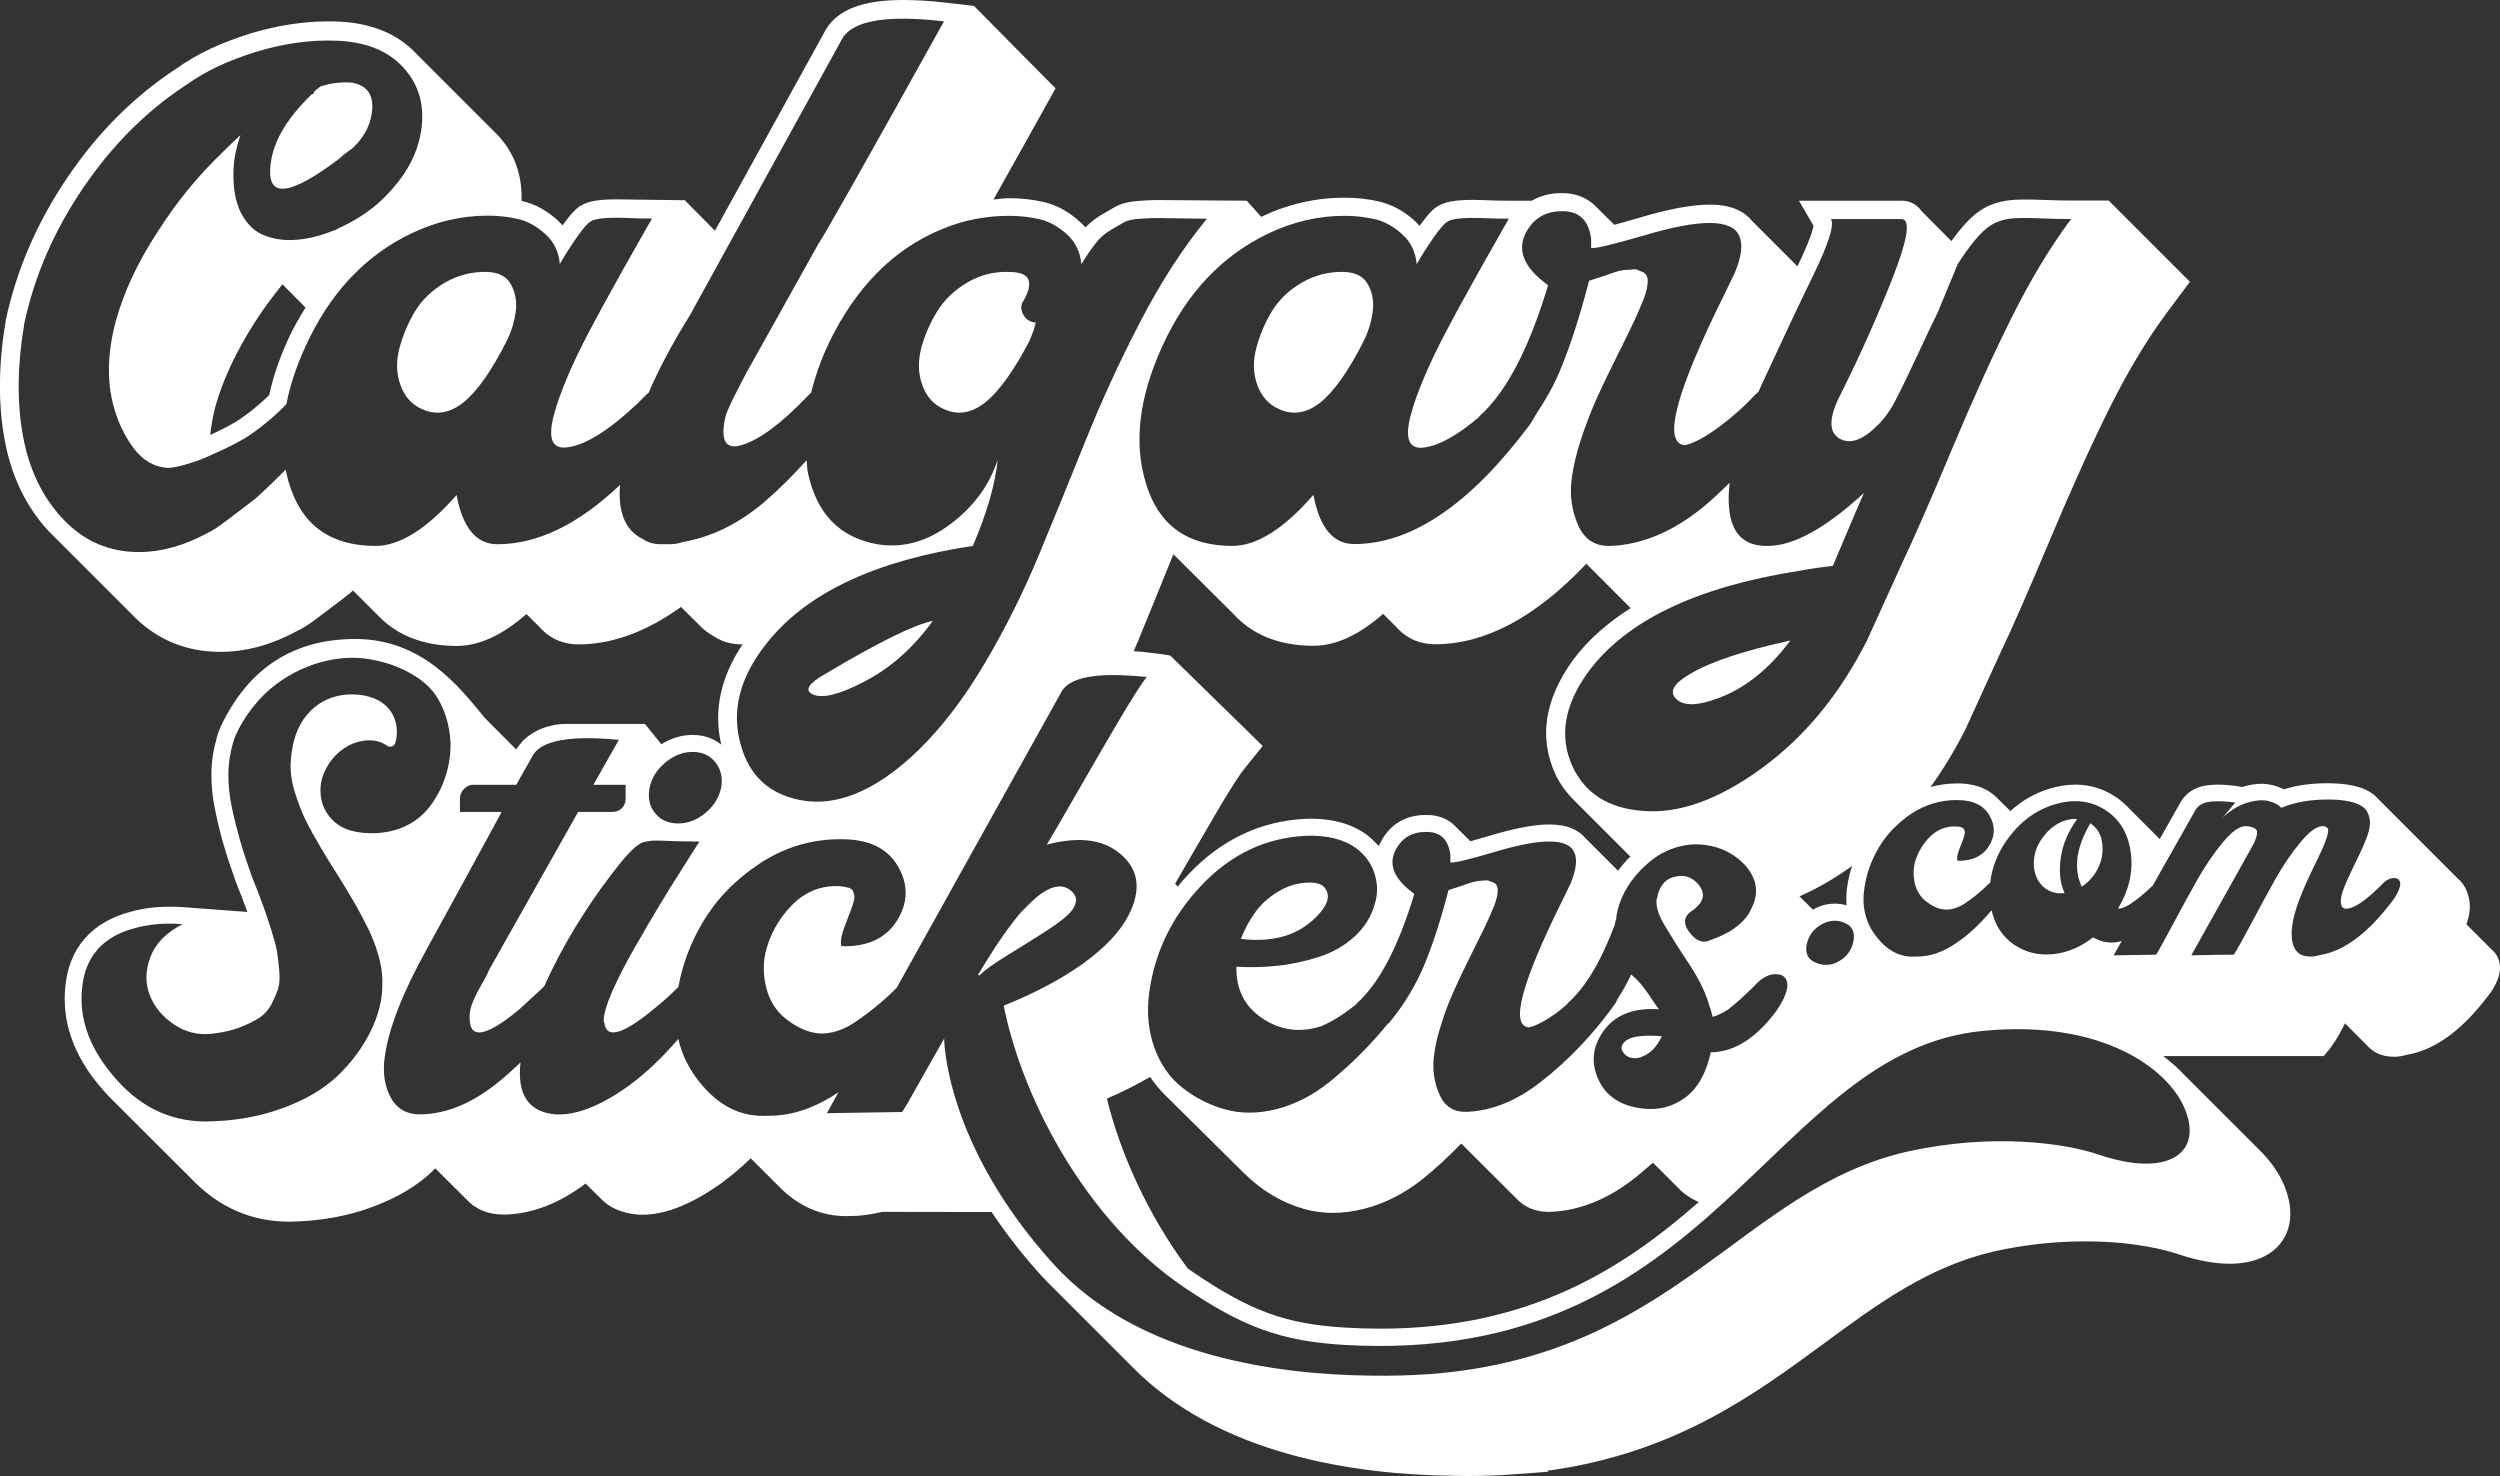 <svg enable-background="new 0 0 1474.6 870.6" viewBox="0 0 1474.6 870.6" xmlns="http://www.w3.org/2000/svg"><rect x="0" y="0" width="1474.6" height="870.6" fill="#333333" stroke="none"/><g fill="#fff"><path d="m988.6 412.2c4.5 4.5 13.2 4.2 26.3-.9 15.2-6 28.9-17.1 41.1-33.5-27.4 6-47 12.5-58.9 19.6-9.9 5.7-12.7 10.6-8.5 14.8z"/><path d="m479.2 409.5c5.7 2.7 15.6.3 29.9-7.1 15.8-8 29.5-20.1 41.1-36.2-11.3 2.4-32.4 12.8-63.4 31.3-9.9 5.6-12.4 9.6-7.6 12z"/><path d="m610.9 190.3c-3-.3-5.3-1.6-6.9-4s-2-4.9-1.1-7.6c3.6-5.7 4.8-10.1 3.8-13.4s-5-4.9-11.8-4.9c-8.6-.3-16.7 1.8-24.3 6.2-7.6 4.5-13.6 10.2-17.9 17.2s-7.4 14.3-9.4 21.9c-1.9 7.6-1.7 14.7.7 21.4s6.5 11.4 12.5 14.1c8.3 3.9 16.5 2.6 24.6-3.8 8-6.4 16.7-18.4 25.9-35.9 1.6-3.6 3-7.3 3.9-11.2z"/><path d="m199.7 93.9c.9-.9 2.1-1.9 3.6-3.1 2.4-1.8 4-3 4.9-3.6 7.1-6.8 10.9-14.6 11.4-23.2.4-8.6-3.5-13.7-11.8-15.2-6-.6-12.2.1-18.8 2.2-2.4 1.8-3.7 3-4 3.6v.9h-1c-15.8 15.2-24 29.9-24.6 44.2-1.1 17.2 12.3 15.3 40.3-5.8z"/><path d="m754.2 241.2c8.3 3.9 16.5 2.6 24.6-3.8 8-6.4 16.5-18.4 25.4-35.9 2.7-5.4 4.5-11 5.4-17s.1-11.4-2.5-16.3c-2.5-4.9-7.2-7.5-14.1-7.8-8.9-.3-17.3 1.8-25 6.2-7.7 4.5-13.7 10.2-17.9 17.2s-7.2 14.3-9.2 21.9c-1.9 7.6-1.7 14.7.7 21.4 2.5 6.7 6.6 11.4 12.6 14.1z"/><path d="m287.6 160.4c-8.9-.3-17.3 1.8-25 6.2-7.7 4.5-13.7 10.2-17.9 17.2s-7.2 14.3-9.2 21.9c-1.9 7.6-1.7 14.7.7 21.4s6.5 11.4 12.5 14.1c8.3 3.9 16.5 2.6 24.6-3.8 8-6.4 16.5-18.4 25.4-35.9 2.7-5.4 4.5-11 5.4-17s.1-11.4-2.5-16.3c-2.4-4.9-7.1-7.5-14-7.8z"/><path d="m618.2 548.4c7.3-4.7 12.1-8.7 14.4-11.9 3.2-4.7 2.7-8.6-1.5-11.6-5.7-4.2-13.3-1.9-22.8 7.1l-6 6c-7.5 8.7-15.9 21-25.4 37l.7.4c3.2-3.2 9-7.3 17.2-12.3 8.3-5.1 16.1-10 23.4-14.7z"/><path d="m956.7 616.9c-.5 1.2-.3 2.5.7 3.7 1.2 2 3.2 3.2 5.8 3.5 2.6.4 5.5-.5 8.8-2.6 3.2-2.1 6-5.5 8.2-10.3-13.9-1.1-21.8.7-23.5 5.7z"/><path d="m1233.2 485.8-.2-.2c-8.4 14.2-10.1 26.7-5.1 37.4 2.8-1.8 5.4-4.3 7.6-7.4 3.5-5.3 5.1-10.9 4.6-16.7-.3-5.8-2.6-10.1-6.9-13.1z"/><path d="m776.4 540.8c6.7-6.7 8.5-12.3 5.2-16.8-1.2-2-3.7-3.1-7.5-3.4-6.7-.2-13 1.2-18.8 4.5-5.8 3.2-10.6 7.3-14.4 12.3-3.7 5-6.7 10.5-9 16.4 19 2.3 33.8-2.1 44.5-13z"/><path d="m1215.5 506.1c1.1-8 4.4-15.7 9.7-23-3.7-.3-7.4.6-11.1 2.6s-6.9 5-9.6 8.8c-3.7 5.2-5.2 10.7-4.8 16.6.5 5.8 2.9 10.2 7.1 13.2 3.1 2.1 6.8 3 11 2.5-2.7-5.8-3.4-12.7-2.3-20.7z"/><path d="m1474.5 568.9c-.5-3.6-2.2-6.6-4.7-8.7l-15-15c1.2-3.6 1.9-6.9 2-9.8.1-4.3-.9-8.3-2.9-12.1-1-1.8-2.3-3.5-4-4.9l-47.1-47.1c-2.5-3-6.1-5.2-10.7-6.8-4.6-1.5-10.1-2.3-17-2.5-.9 0-1.8 0-2.7 0-9.3 0-17.8 1.2-25.3 3.6-2.1-1.1-4.5-2-7.1-2.6-1.9-.4-3.9-.7-6-.7-3.5 0-7.4.6-11.4 1.9l-2.5-.4c-4.1-.6-8-1-11.6-1-1.9 0-3.7.1-5.5.3-9.5.9-14.3 5.8-16.7 9.9l-12.4 21.9-18.2-18.2c-2.2-2.4-4.6-4.5-7.4-6.4-7.3-5-15.5-7.5-24.2-7.5-4.8 0-9.8.8-14.9 2.3-8.7 2.6-16.6 7.1-23.4 13.3l-7-6.9c-4.5-5-11.9-9.4-24.1-9.4h-.6c-5.3 0-10.5.8-15.4 2.1 7.5-10.4 14.3-21.6 20.5-33.8l20.5-44.9c6.7-13.9 16.6-36.5 29.5-67.2 12.8-30.5 24.8-57 35.6-78.6 10.7-21.3 22-40.2 33.8-55.9l13.1-17.6-47.9-47.9h-22c-4.1 0-9.9-.1-17.4-.4-4-.2-7.5-.2-10.4-.2-3.2 0-5.7.1-7.6.3-4.3.4-8.5 1.4-11.9 2.8-1.9.6-3.9 1.7-6.6 3.5-5.2 3.4-10.7 9.4-16.9 17.9l-17.7-17.8c-2.6-3.8-6.8-6-11.5-6h-60.7l8.6 14.8c-.4 2.2-2.1 8.7-9.5 23.9l-26.7-26.7c-4-5.1-11.4-9.7-25-9.7-10.6 0-24.4 2.6-42.1 7.9-6.1 1.8-10.5 3-14.2 4l-10.8-10.7c-4.9-5-11.5-8-20.1-8-6.7 0-12.7 1.5-17.8 4.5h-13.5c-4.3 0-9.7-.1-16.2-.4l-4.9-.1c-10.4 0-16.6 1.1-20.8 3.7-2.4 1.4-5.3 4-10.8 11.6-.9-1-1.8-1.9-2.7-2.8-6.4-5.9-13.5-9.7-21-11.5-6.4-1.5-13.3-2.3-20.4-2.3-17.1 0-33.7 3.8-49.3 11.3l-8.5-9.5-52.4-.4c-2.9 0-6.6.1-11.3.5-6 .4-10.7 1.6-14.3 3.7l-8.2 4.8c-3.2 1.9-6.2 4.3-8.9 7.1-.2-.2-.3-.4-.5-.5-.1-.1-.2-.1-.3-.2-.8-.9-1.7-1.9-2.7-2.7-6.4-5.9-13.5-9.7-21-11.5-6.4-1.5-13.3-2.3-20.4-2.3-3.2 0-6.3.5-9.4.8 8.1-14.4 17.4-31.1 28.6-51.2l8-14.4-48.1-48.6-16.4-1.9c-9.4-1.1-17.9-1.6-25.4-1.6-23.3 0-38.1 5.4-45.4 17.1l-65.6 119-17.8-18-40.5-.5c-10.4 0-16.6 1.1-20.8 3.7-2.4 1.4-5.3 4-10.8 11.6-.9-1-1.8-1.9-2.7-2.8-6.4-5.9-13.5-9.7-21-11.5-.2 0-.3 0-.5-.1.5-15-4-28.2-14.2-39l-47.9-47.9c-11.1-11.8-26.8-18.2-46.7-18.9-1.7-.1-3.5-.1-5.2-.1-14.7 0-30.3 2.4-46.4 7.3-16.3 5.3-29.3 10.7-43.7 20.9-24.6 16.2-46.1 37.7-63.8 64-17.8 26.3-29.9 54.2-36.2 83.6-4.4 25.6-4.7 49.2-.9 70.3 3.9 22 12.8 40.5 26.5 55l47.9 47.9c14.3 15.2 32 22.9 53.1 22.9 14.9 0 30.2-4.2 44.7-12.1 3.6-1.6 8-4.4 13.8-8.9l11.1-8.4c2.5-1.9 4.5-3.4 6.6-5.1.6-.6 1.2-1.1 1.9-1.7l15.7 15.7c11.1 11.1 26.4 17 45.5 17 13.2 0 26.8-6.3 41.1-18.8.5.5 6.5 6.5 7.5 7.4 7.1 8.2 15.8 10.5 23.2 10.5 20 0 40.3-7.6 60.5-22.1.2.2 8.6 8.7 9.7 9.6 3.2 3.6 6.7 6.2 10 7.9 4.7 3.1 10.2 4.6 16.3 4.6h.3c-13 19.3-17.2 39.2-12.6 59.1-4.6-3.7-10.3-5.7-16.9-5.7-6.5 0-12.7 1.9-18.4 5.5l-9.7-12s-25 0-46.6 0c-4.6 0-8.5.8-11.9 1.9-1.9.6-3.6 1.3-5.2 2.1-1.9 1-3.7 2.1-5.1 3.2-1.6 1.2-3 2.5-4.2 4-1.9 2.2-2.9 3.9-2.9 3.9l-18.5-18.6c-15.3-18.6-36.9-46.6-76.5-46.6-46.1 0-67.3 27.8-77.9 48.7-1.6 3.2-2.9 6.3-3.7 9.3-2 7-3.1 13.9-3.2 20.8-.1 7.2.6 14.8 2.3 22.6 1.5 7.3 3.2 14.2 5 20.3 1.8 6.2 4.1 13.2 7 21.3.8 2 1.9 5 3.4 8.6 1.4 3.8 2.6 6.9 3.5 9.4l-37.4-2.8c-2.8-.2-5.6-.3-8.3-.3-8.2 0-15.9 1-22.5 2.8-23.5 6-37.1 21.5-39.2 44.6-2 20.1 4.7 39.6 19.7 57.7 2.7 3.3 5.5 6.4 8.4 9.2l46 45.9c16.1 17 35.6 25.6 58 25.6h.1.1c17.5-.3 33.7-3.1 48.3-8.5 14.8-5.4 27-12.6 36.1-21.4.5-.5 1-1 1.5-1.6l18.2 18.1c5.4 6 12.9 9.2 22.1 9.2h1.2c16-.5 31.8-6.7 47.2-18.3l8.5 8.4c5.2 5.7 12.6 9 22.1 9.9.9.1 1.8.1 2.8.1 14 0 29.5-6.3 47.5-19.2 5.5-4.1 11-8.8 16.5-14.1l16.3 16.3c11.5 11.8 24.9 17.8 40 17.8 1.1 0 2.2 0 3.3-.1h.7c5.2 0 11.8-1.1 17.3-2.4l64.5.1c8 12 17.6 24.6 29.3 37.5 2 2.2 4 4.3 6.1 6.3l47.1 47.1c51.1 52.3 131.5 64.1 190.6 64.7 2.5 0 4.9.1 7.3.1 9.3 0 18.6-.3 27.6-1l20.3-1.5-.5-.6c75.1-10.3 121.7-44.6 163.3-75.2 31.5-23.2 61.3-45.1 99.9-54.1l1.3-.3c17.4-3.8 35.1-5.7 52.7-5.7 30 0 49 5.6 54.1 7.3 11.5 3.9 22 5.9 31.2 5.9 14.2 0 25.3-4.9 31.2-13.8 5.8-8.7 6-20.4.7-32.9-3-7-7.9-14-14.5-20.5l-47.1-47.1c-2.2-2.3-6.3-5.7-9.5-8.2h94.6c3.5-3.9 6.6-8.2 9.1-12.8 1-1.7 2.1-3.9 3.5-6.5l13.9 14c2.6 2.6 7.2 5.7 14.7 5.7h.3c2.5 0 4.9-.4 7.3-1.1 17.1-2.8 33.4-14.8 49.7-36.8l.3-.4c4-6.2 5.7-11.3 5.1-16.1zm-477.9-30.7c1.9-1.2 3.4-2.4 4.6-3.6 4.1-4.1 4.3-8.4.7-12.8-4-4.7-8.8-6.2-14.6-4.5-3.4.8-5.9 2.9-7.6 5.9-.9 1.6-1.7 3.4-2.1 5.7v.7l-.4.4c-.7 4.2.9 9.6 4.9 16.2s8.8 14.3 14.6 23c5.7 8.7 9.6 16.8 11.6 24.3.5 1 1.1 3.1 1.9 6.3 3.2-1 6.3-2.5 9.3-4.5 4.7-3.7 9.8-8.3 15.3-13.8 4-4.5 8.1-6.8 12.3-6.9s6.6 1.7 7.1 5.4-1.6 9.1-6.3 16.1c-11.9 16.2-24.9 24.4-38.8 24.6-2.7 12.4-7.8 21.3-15.1 26.7s-15.6 7.5-24.8 6.5c-13.2-1.5-22-7.3-26.5-17.4s-3.3-19.7 3.5-28.9c6.9-9.2 17.6-13.3 32.3-12.3-.5-.5-1.8-2.4-3.9-5.6s-4.2-6.1-6.2-8.6-4.1-4.6-6.3-6.3c-2.2 4.8-4.8 9.5-7.9 14.2-.5 1-.8 1.9-1.5 3l-3 4.1c-11.7 15.7-24.9 29.4-39.8 41.2-14.8 11.8-29.8 18-45 18.5-7.5.2-12.8-3.2-15.9-10.3s-4.2-14.6-3.2-22.6c.7-6 2.2-12.4 4.5-19.4 2.2-7 4.7-13.5 7.5-19.6 2.7-6.1 5.7-12.3 8.8-18.5s5.9-11.9 8.4-17 4.5-9.7 6.2-13.8c1.6-4.1 2.4-7.4 2.2-9.9-.1-2.5-1.3-4-3.5-4.5-.5-.2-1.1-.5-1.7-.7s-1.4-.3-2.2-.2c-.9.1-1.7.2-2.4.2s-1.7.1-3 .4c-1.2.3-2.2.5-3 .7-.7.3-1.8.6-3.2 1.1s-2.4.9-3.2 1.1c-.7.3-1.9.6-3.4 1.1s-2.6.9-3.4 1.1c-4.5 17.4-9.3 32.2-14.4 44.4s-12 23.5-20.7 34c-.2.2-.4.2-.7.4-10.4 12.8-22 24.4-34.8 34.7-9.7 7.7-20 12.9-30.8 15.7-10.8 2.7-20.9 2.8-30.2.2s-17.7-6.8-25.2-12.7c-7.5-5.8-13-13.7-16.6-23.5s-4.7-20.6-3.2-32.3c3.2-24.1 13.5-45.4 30.8-63.6 17.3-18.3 37.8-28.1 61.4-29.3 12.7-.5 22.8 2 30.2 7.5 5.2 4 8.8 9 10.6 14.9 1.9 6 1.9 11.8.2 17.5-2 7.5-6 13.9-11.9 19.4-6 5.5-13 9.5-21.1 12.1s-16.2 4.4-24.3 5.2c-8.1.9-16.2 1.1-24.4.6-.3 13.4 4.9 23.6 15.5 30.6s22.1 8.5 34.5 4.5c6.9-2.9 13.8-7.4 20.8-13.1.1-.1.1-.2.1-.3 13.2-11.7 24.5-33.2 34-64.6-.3 0-.4-.1-.4-.4-11.9-8.7-15.3-17.5-10.1-26.5 3.7-6.5 9.5-9.7 17.2-9.7 8.5-.2 13.3 4.2 14.6 13.4v4.5c1 .7 9.6-1.2 25.8-6 28.1-8.5 43.9-8.3 47.4.4 1.7 4 1 10-2.2 17.9-.5 1-2 4.1-4.5 9.3-24.6 49.5-31.4 74.8-20.2 75.8 4.5-1 10.1-4 17-9.1 2-1.5 3.8-3 5.6-4.6.1-.2.1-.3.2-.5 10.5-9.2 19.8-24.8 28-46.7 0-.7.1-1.4.4-2.1.3-.6.4-1.1.4-1.5s0-.7 0-.9c1.5-9.7 6.2-18.8 14.2-27.3.4-.4.8-.7 1.2-1.1 8.7-8.9 19-13.7 30.9-14.2 8.7 0 16.3 2.2 22.8 6.5 6.5 4.4 10.6 9.5 12.5 15.5 1.6 5.3.8 10.8-2.3 16.6-.4.8-.7 1.5-1.2 2.3-4.2 6.6-11.7 11.8-22.4 15.5-4.2 2.2-8.3.9-12.1-3.9-4-4.7-4.1-8.9-.4-12.3zm5.4 170.8c-44.8 39.4-99.9 74.7-187.8 74.7-6.6 0-13.4-.2-20.2-.6-35-2-56-9.5-89.5-32.2-1.4-.9-2.7-1.9-4-2.8-23.7-31.9-39.9-68.5-47.6-100.1 9.3-4 17.8-8.3 25.5-12.8 2.5 3.8 5.3 7.2 8.4 10.3l47.1 46.6c9.8 9.7 21.7 17.1 35 20.9.1 0 .2.1.3.1 5.4 1.5 11.1 2.3 16.9 2.3 6 0 12.2-.8 18.5-2.4 12.2-3.1 23.8-9 34.6-17.6 7.9-6.4 15.4-13.4 22.7-20.9l32.4 32.3c4.8 5.2 11.3 8 18.9 8h1.1c17.3-.6 34.5-7.5 50.9-20.7 3.3-2.7 6.6-5.5 9.8-8.3l14.5 14.5c3 3.3 7.2 6.4 12.5 8.7zm-84.6-252.4c2.8 5.9 6.5 10.9 10.8 15.2l33.5 33.5c-.5.5-1 .8-1.5 1.3-2.1 2.3-4.1 4.6-5.8 7l-19.5-19.5c-3.6-4.2-9.9-7.8-21-7.8-8.9 0-20.5 2.2-35.4 6.7-4.6 1.3-8.2 2.4-11.2 3.2l-8.1-8c-4.2-4.8-10.2-7.5-17.6-7.5h-.7c-11.4 0-20.3 5.1-25.8 14.7-.6 1-1.2 2.2-1.8 3.6-.1-.1-1.5-1.5-2.1-2.1-1.5-1.6-3.2-3.1-5-4.5-8.6-6.3-19.7-9.5-33.1-9.5-1.1 0-2.3 0-3.6.1-26.2 1.4-49.1 12.3-68.2 32.4-2.3 2.4-4.5 4.9-6.6 7.5-.3-.3-.6-.6-.9-.9 0 0-.1 0-.1-.1-.2-.2-.4-.4-.6-.6.3-.5 18.9-32.8 25.9-44.6 8.5-14.3 12.5-20.1 14.3-22.4l11.5-14.3-54.5-53.3s-9.5-1.8-21.6-2.6c.8-1.9 1.6-3.7 2.4-5.6 7.1-17.1 14-34.4 21-51.6l35.1 34.9c11.2 12.5 27.2 19.1 47.5 19.1 13.2 0 26.8-6.3 41.1-18.8.5.5 1 1 1.5 1.4 1 1.1 2 2.1 3 3 1 1.1 2 2.1 3 3 7.1 8.2 15.8 10.5 23.2 10.5 29.6 0 59.4-16 89.2-47.5l26.1 26.2c-14 8.9-25.5 19.1-34.2 30.9-16.5 23-20 45.5-10.2 67zm171.8 77.4c-2.3-.7-4.7-1-7.1-1-3.9 0-7.7.9-11.6 2.9-.4.2-.8.5-1.1.7l-8-7.9c10.1-4.4 20.4-10.3 31-17.9-1.3 4.1-2.3 8.3-2.9 12.6-.5 3.5-.6 7.1-.3 10.6zm-23.5 22.8c1.3-5.4 4.4-9.4 9.5-12 3.7-1.8 7.4-2.2 11.2-1.1 5.8 1.8 8 5.7 6.8 11.6-1.1 5.4-4.2 9.4-9.1 12-3.8 2-7.7 2.3-11.6 1.1-5.8-1.8-8-5.7-6.8-11.6zm-317.3-419.2c14.3-6.8 29.2-10.3 44.7-10.3 6.3 0 12.2.7 17.9 2s11 4.3 16.1 8.9 7.9 10.5 8.5 17.6c.9-1.5 2.2-3.7 4-6.7 6.8-10.7 11.6-16.9 14.3-18.5s9.2-2.3 19.6-2c6.5.3 12.1.4 16.5.4-.9 1.5-3.9 6.7-8.9 15.6-5.1 8.9-9.7 17.1-13.8 24.6-4.2 7.4-8.9 16.1-14.1 25.9s-9.6 19-13.2 27.5-6.1 15.6-7.6 21.2c-4.2 14.9-1.5 21.6 8 20.1 8.7-1.2 19.4-7.3 32-17.9.1-.1.1-.2.1-.4 15.8-14 29.3-39.7 40.6-77.3-.3 0-.4-.1-.4-.4-14.3-10.4-18.3-21-12.1-31.7 4.5-7.7 11.3-11.6 20.5-11.6 10.1-.3 15.9 5.1 17.4 16.1v5.4c1.2.9 11.5-1.5 30.8-7.1 33.6-10.1 52.5-10 56.7.4 2.1 4.8 1.2 11.9-2.7 21.4-.6 1.2-2.4 4.9-5.4 11.2-29.5 59.2-37.5 89.4-24.1 90.6 5.4-1.2 12.1-4.8 20.3-10.9s15.1-12.3 20.8-18.5c.8-.9 1.6-1.4 2.4-2.2.8-1.8 1.4-3.4 2.3-5.2 11.2-24.3 21.2-45.5 30.1-63.8s12.3-29.2 10.3-32.8h41.5c5.6 0 3.9 11.5-5.1 34.6-9.1 23.1-19.3 45.9-30.6 68.5-7.4 14.3-7.4 23.2 0 26.8 6.2 3 13.7 0 22.3-8.9 4.2-4.2 7.7-9.4 10.7-15.6 2.7-5.1 6.7-13.4 12.1-25s9.4-20.1 12.1-25.4c1.2-3 3.1-7.7 5.8-14.1s4.6-11.1 5.8-14.1c7.4-11.6 13.8-19.2 19.2-22.8 1.8-1.2 3.1-1.9 4-2.2 3-1.2 6.1-1.9 9.4-2.2s8.8-.3 16.5 0 13.7.4 17.9.4c-12.2 16.4-23.8 35.6-34.8 57.6s-23 48.4-35.9 79.2-22.7 53-29.2 66.7l-20.5 45.1c-16.1 31.8-36.8 57-62.3 75.5-25.4 18.5-48.7 26.8-69.9 25-20.2-1.5-34.1-10.3-41.5-26.3-8-17.6-4.9-36.2 9.4-55.8 22.3-30.1 63.6-49.9 123.7-59.4 6.5-1.2 13.4-2.2 20.5-3.1 10.7-25.3 16.8-39.6 18.3-42.9-22.3 20.5-41.1 31-56.2 31.2-18.2.6-25.8-11.9-23-37.2-5.4 5.2-10.7 10.4-16.6 15.1-17.7 14.1-35.7 21.5-53.8 22.1-8.9.3-15.3-3.8-19-12.3s-5-17.5-3.8-27c.9-7.1 2.7-14.9 5.4-23.2s5.7-16.1 8.9-23.4c3.3-7.3 6.8-14.7 10.5-22.1s7.1-14.2 10-20.3c3-6.1 5.4-11.6 7.4-16.5 1.9-4.9 2.8-8.9 2.7-11.8-.2-3-1.6-4.8-4.2-5.4-.6-.3-1.3-.6-2-.9s-1.6-.4-2.7-.2-2 .2-2.9.2-2.1.1-3.6.4-2.7.6-3.6.9-2.2.7-3.8 1.3-2.9 1.1-3.8 1.3c-.9.3-2.2.7-4 1.3s-3.1 1-4 1.3c-5.4 20.8-11.1 38.5-17.2 53.1-3.8 9.1-8.7 17.6-14.2 25.8-1 1.8-2.1 3.8-3.5 5.9-35.1 47-69.7 70.5-103.6 70.5-12.5 0-20.5-9.7-24.1-29-17.5 20.1-33.5 30.1-47.8 30.1-26.5 0-43.5-12.2-50.9-36.6-7.4-23.8-4.3-50.7 9.4-80.8 14.3-31.6 35.3-53.9 63-67zm-295.6 241.1c23.5-29.2 63.8-48.1 121-56.7 8.3-19.3 13.2-36.3 14.7-50.9-4.8 14.9-14 27.5-27.7 37.9s-28 14.4-42.9 12.1c-22.6-3.9-36.5-18.2-41.5-42.9-.4-2.2-.4-4.6-.6-6.8-7.7 8.6-15.8 16.8-24.4 24.2-15.2 13.1-31.4 21.1-48.7 24.1-2.4.9-5.1 1.3-8 1.3h-2.7-2.2c-4.2 0-7.7-1-10.7-3.1-7.4-3.6-11.8-10.2-13.2-19.9-.5-3.7-.5-7.8-.2-12-24.4 23.2-48.5 35-72.3 35-12.5 0-20.5-9.7-24.1-29-17.6 20-33.5 30-47.8 30-26.5 0-43.5-12.2-50.9-36.6-.9-2.7-1.5-5.5-2.1-8.4-5.2 5.3-11 10.9-17.5 16.8-1.5 1.2-3.4 2.7-5.8 4.5s-6.1 4.6-11.2 8.5-8.9 6.4-11.6 7.6c-13.7 7.4-27.1 11.2-40.2 11.2h-.4c-17.6 0-32.4-6.5-44.6-19.4s-20.1-29.4-23.7-49.3-3.3-42.1.9-66.5c6-27.7 17.4-54.1 34.4-79.2s37.2-45.5 60.7-60.9c13-9.2 24.8-14.3 41.1-19.6 16.7-5.1 32.6-7.3 47.8-6.7 17 .6 30 5.7 39.1 15.4s12.8 21.5 11.2 35.5-8.1 26.9-19.4 38.8c-7.1 8-16.7 14.9-28.6 20.5-.3 0-.9.3-1.8.9s-1.6.9-2.2.9c-7.4 3-14.6 4.8-21.4 5.4-6.9.6-13.3-.2-19.2-2.5-6-2.2-10.6-6.8-14.1-13.6-3.4-6.8-4.8-15.8-4.2-26.8.3-5.4 1.6-11.6 4-18.8-3.6 3.3-7.1 6.7-10.7 10.3-14.6 14-27.2 29.5-37.9 46.4-11.9 18-20 35.6-24.8 52.6-5.1 19-5.5 36-1.3 50.9 2.4 8.9 6.2 17 11.6 24.3s12.1 11.2 20.1 11.8c3 0 7.7-1 14.3-3.1 3.9-1.2 8.3-3 13.4-5.4 9.5-4.2 16.8-8 21.9-11.6 7.7-5.4 14.5-11.2 20.5-17.5 2.1-10.8 5.8-22.1 11.2-33.9 14.3-31.5 35.3-53.9 62.9-67 14.3-6.8 29.2-10.3 44.7-10.3 6.3 0 12.2.7 17.9 2s11 4.3 16.1 8.9 7.9 10.5 8.5 17.6c.9-1.5 2.2-3.7 4-6.7 6.8-10.7 11.6-16.9 14.3-18.5s9.2-2.3 19.6-2c6.5.3 12.1.4 16.5.4-.9 1.5-3.9 6.7-8.9 15.6-5.1 8.9-9.7 17.1-13.8 24.6-4.2 7.4-8.9 16.1-14.1 25.9s-9.6 19-13.2 27.5-6.1 15.6-7.6 21.2c-4.2 14.9-1.5 21.6 8 20.1 10.7-1.5 24.4-10.1 41.1-25.9 1.8-1.8 3.4-3.4 4.9-4.9.6-.6 1.1-1 1.7-1.5.9-2 1.6-4 2.6-6 6.1-13.1 13.3-26.3 21.7-39.7l90-163.4c6.5-10.4 26.5-13.7 59.8-9.8-46.4 83.4-71.1 127.1-74.1 131.3l-42.4 75.9c-.6 1.2-1.8 3.5-3.6 6.9s-3.5 6.8-5.1 10c-1.6 3.3-2.9 6.4-3.8 9.4-3 13.7.1 19.2 9.4 16.5 10.4-3 23.4-12.5 38.8-28.6l.9-.9c.5-.5 1-.9 1.5-1.4 2.9-11.6 7.2-23.5 13.7-35.7 16.7-31.5 39.6-52.5 68.8-62.9 11-3.9 22.5-5.8 34.4-5.8 6.2 0 12.2.7 17.9 2s11 4.3 16.1 8.9 7.9 10.5 8.5 17.6c3-4.8 5.7-8.8 8.3-12.1 2.5-3.3 5.4-5.9 8.7-7.8s6-3.5 8-4.7c2.1-1.2 5.3-1.9 9.6-2.2s7.8-.4 10.5-.4 7.1.1 13.4.2c6.2.1 11.5.2 15.6.2-14 17-27.1 37.2-39.3 60.7s-22.8 46.6-31.9 69.2-18.2 45.1-27.5 67.4c-9.2 22.3-19.9 43.8-32.1 64.5s-25.3 37.9-39.3 51.6c-26.2 25.3-50.7 34.8-73.7 28.6-15.8-4.2-26-14.3-30.8-30.4-6.4-20.7-1.2-41.3 15.5-61.9zm-272.6-197.3c-3.6 5.9-7.2 12-10.2 18.6-5.1 11.2-8.9 22.3-11.2 33-5.1 5-10.7 9.7-16.8 13.9-4.1 2.9-10.2 6.1-18 9.6.6-5.4 1.5-10.8 3-16.6 4.4-15.8 12.3-32.6 23.3-49.8 4.9-7.8 10.5-15.2 16.3-22.4zm203 283c1.2-5.7 4.4-10.6 9.3-14.7 5-4.1 10.3-6.2 16.1-6.2 5.7 0 10.2 2.1 13.4 6.2s4.4 9 3.4 14.7c-1.2 6-4.4 11-9.3 15.1-5 4.1-10.3 6.2-16 6.2-6 0-10.6-2.1-13.8-6.2-3.3-4.1-4.3-9.1-3.1-15.1zm-164.8 144.3c-4.6 9.3-11 17.9-19.2 25.8-8.2 7.8-19.1 14.3-32.7 19.2-13.6 5-28.6 7.6-45 7.8-21.9 0-40.4-9.3-55.6-28-13.4-16.2-19.3-33-17.5-50.4 1.7-18.9 12.3-30.9 31.7-35.8 8-2.2 17.2-3 27.6-2.2-9.7 5-16 11.4-19 19.4s-3.1 15.4-.4 22.4 7.5 12.8 14.4 17.4c6.8 4.6 14.4 6.4 22.6 5.4 6.2-.7 11.6-2 16.1-3.7s8.3-3.6 11.4-5.6 5.5-4.7 7.3-8c1.7-3.4 3-6.4 3.9-9.1s1.1-6.3.7-10.8-.8-8.2-1.3-11.2-1.6-7-3.2-12.1-2.9-9.1-3.9-11.9c-1-2.9-2.5-6.9-4.5-12.1-1.5-3.7-2.6-6.6-3.4-8.6-2.7-7.7-5-14.6-6.7-20.5-1.7-6-3.4-12.5-4.9-19.6s-2.2-13.9-2.1-20.3c.1-6.5 1.2-12.5 2.8-18.3 2.7-9.3 11.6-22.6 21.3-31 18-15.6 41.1-21.2 59-18.1 9.6 1.6 17.7 4.5 24.9 8.7 7.2 4.1 12.5 9.1 15.9 15.1 3.7 6.5 5.9 13.6 6.8 21.3.8 6.9.1 13.9-1.6 20.6-1.6 6.1-4 11.7-7.2 16.7-7.5 12.4-18.9 19.2-34.3 20.2-5.8.3-10.8-.3-15.1-1.4-11.4-3.1-16.5-12.2-17.7-18.7-1.1-6.2-.6-12.9 4.4-20.7 4-6.1 9.9-10.9 16.9-12.9 8.7-2.5 14.5 0 17.6 2.2 1.7 1.2 4.1.3 4.7-1.6 2.9-9.1.2-24.7-18.5-28.1-17.1-3-33.6 4.7-40.2 23.3v.1c-1.6 4.6-2.6 9.8-2.9 15.6 0 .4-.1.7-.1 1.1v1.1 1.1c0 4.4.8 9.2 2.4 14.5 1.9 6.1 4 11.6 6.3 16.4 2.4 4.9 5.4 10.3 9 16.4s7 11.6 10.1 16.4c3.1 4.9 6.4 10.3 9.9 16.4s6.3 11.5 8.6 16.2c5.7 12.4 8.3 23.3 7.8 32.5 0 8.8-2.5 18.1-7.1 27.4zm1070.1 44.9c11.2 26.2-9.1 41.5-50.7 27.4-19.7-6.7-62.2-12.8-112.1-1.9-98.2 22-137.8 120.3-282.3 131.4-.2 0-.4 0-.6 0-10.7.8-22 1.1-33.9.9-53.8-.5-137.8-10.9-187.5-65.8-64.5-71.2-64.5-133-64.5-133-6.6 11.8-14.8 26-17 30-3.2 5.9-5.8 10.3-7.8 13.3l-44.4.7 6.9-12.4c-13.9 9.4-27.8 14.1-41.6 13.9-15.7 1-29.2-5.7-40.7-20.2-6.1-7.7-10.2-16.1-12.2-25.1-9.3 10.8-18.9 20-28.8 27.3-16.9 12.2-31.5 17.9-43.7 17.2-15.9-1.4-22.7-11.7-20.6-30.6-4.4 4.2-8.9 8.3-13.7 12.1-14.7 11.8-29.5 18-44.4 18.5-8.5.3-14.6-3-18.3-9.7s-5-14.7-3.7-23.9c2.2-16.9 10.6-38.3 25-64.2 20.2-36.8 34.8-63.7 44-80.6h-24.6v-7.8c0-2.2.8-4.2 2.4-5.8s3.4-2.4 5.4-2.4h25.4l10.1-17.9c5.7-8.5 22.5-11.3 50.4-8.6l-15 26.5h19v8.2c0 2.2-.7 4.1-2.2 5.6s-3.4 2.2-5.6 2.2h-20.2l-52.6 93.3c-.5 1.5-2 4.5-4.7 9.1-2.6 4.6-4.5 8.5-5.6 11.8-1.1 3.2-1.4 6.6-.9 10.1 1.2 9.7 10.8 7.2 28.7-7.5l13.4-12.3 1.7-1.7c10-22.2 23-44.1 39.3-65.5 7.5-10 13.1-16.1 16.8-18.3 1-.8 2.7-1.3 5-1.7 2.4-.4 4.7-.5 7.1-.4s6 .3 10.8.4c4.9.1 9 .2 12.5.2-.3.5-3.1 4.9-8.4 13.3-5.4 8.3-10.3 16.3-14.9 23.9s-9.6 16.2-15.1 25.8-9.8 18.1-13.1 25.6c-3.2 7.5-4.9 13.1-4.9 16.8v.7l.4.8v.4c1.5 9.5 11.8 6.1 31-10.1 4-3.2 7.7-6.6 11.2-10.1.5-.5 1-.9 1.4-1.3 2.4-13.1 7-25.6 14.1-37.7 8.1-13.8 19.3-25.5 33.8-35.1 7.4-4.9 15.1-8.5 23.2-10.9 7.7-2.3 15.8-3.5 24.2-3.5 16.4-.2 27.8 5 34.2 15.9 4.1 7 5.4 13.9 4.1 20.8-.7 3.8-2.3 7.5-4.6 11.3-6.7 10.6-17.7 15.6-32.9 15.1-.5-2.2-.2-5 .9-8.4s2.3-6.5 3.5-9.5 2.2-5.8 3-8.6c.6-2.2.4-4-.3-5.5-.2-.3-.2-.7-.4-1-.9-1.2-2.9-1.8-5.4-2.1-.8-.1-1.5-.3-2.4-.3-11-.5-20.3 3.3-28.2 11.4-7.8 8.1-13 17.5-15.5 28.2-1.5 7.5-1.1 14.9 1.1 22.2s6.3 13.1 12.3 17.4c6.7 5 13.2 7.5 19.4 7.7 6.2.1 12.7-1.9 19.4-6.2 9.2-6.2 17.3-12.8 24.3-19.8.3-.3.6-.5.9-.8l32.5-58.4 65.1-116.9c4.3-6.9 16.4-10 36.1-9.2 4.3.2 8.9.5 13.9 1-3 3.7-8 11.6-15.1 23.5s-15.5 26.4-25.2 43.3-15.9 27.6-18.7 32.1c19.7-5.2 34.6-3 44.8 6.7 9.7 9 10.8 20.7 3.4 35.1-10.2 19.7-37.3 38.6-73.6 53.2 12 58.9 51.2 128.9 106.6 166.2 34.3 23.1 56.6 31.7 94.6 33.9 218.9 12.5 250.2-173.6 377-185.3 69.9-6.6 108.5 22.4 118.3 45.6zm123.4-123.2c-14.8 19.9-29.4 30.8-43.9 33-1.7.6-3.4.8-5.1.8-7.6.1-11.3-4.5-11.2-13.9v-.3c0-.1 0-.8.1-1.9s.2-2 .3-2.5c1-8 5.7-20.5 14.2-37.4 5.3-10.8 7.6-17.3 6.8-19.4-.6-.8-1.3-1.3-2.3-1.5-3.7-.4-8.3 2.7-13.8 9.4-5.6 6.7-10.6 14.1-15.1 22.2s-9.3 16.9-14.4 26.5-8.4 15.5-9.9 17.7c-5.2 0-13.6.1-25.1.4l37.2-66.5c.1-.4.4-1.1.7-2s.6-1.6.7-2.1.2-1.1.2-1.9-.2-1.4-.6-1.8-1.1-.8-2-1.2c-.9-.3-2.1-.6-3.7-.7-3.8-.3-8.5 3-14 9.7-5.6 6.8-10.6 14.2-15.1 22.2s-9.3 16.8-14.4 26.3-8.3 15.4-9.7 17.6l-25.1.4 4.8-8.5c-1.5.5-3 .8-4.6.9-4.2.3-8.3-.7-12.3-3-7.5 5.8-15.4 9.1-23.8 9.9s-15.9-1-22.7-5.5c-7-4.8-11.4-11.6-13.4-20.4-6.8 8.1-13.5 14.4-20.2 18.9-8.2 5.8-16.3 8.6-24.5 8.4-8.9.6-16.5-3.2-23-11.4s-8.9-17.6-7.4-28.3c1.1-8.6 4-16.8 8.6-24.6 1-1.7 2.1-3.3 3.2-4.9 3.3-4.4 7.2-8.4 11.8-12 1.3-1 2.6-2.1 4.1-3 8.2-5.4 17.1-8.1 26.8-8.1 9.3-.1 15.7 2.9 19.3 9s3.5 12.2-.3 18.2-10 8.8-18.6 8.6c-.3-1.3-.1-2.9.5-4.8s1.3-3.7 2-5.4 1.3-3.3 1.7-4.9c.4-1.5.3-2.8-.4-3.7s-2.2-1.4-4.4-1.4c-6.2-.3-11.5 1.9-15.9 6.4-4.4 4.6-7.4 9.9-8.8 15.9-.8 4.2-.6 8.4.6 12.6 1.3 4.2 3.6 7.4 7 9.8 3.8 2.8 7.5 4.3 11 4.3 3.5.1 7.2-1.1 11-3.5 5.2-3.5 9.8-7.3 13.7-11.2.5-.5 1-.9 1.4-1.3 1-8.5 4.1-16.8 9.6-24.7 7.6-10.8 17.1-18 28.6-21.4s21.7-2.1 30.5 3.9c8.2 5.6 12.9 14 14.3 25.1 1.3 11.1-1.2 21.9-7.5 32.3v.2c2.2.1 5.5-1.3 9.6-4.4 3.9-2.9 7.5-6 10.8-9.2l25.2-44.6c1.7-2.8 4.7-4.4 9-4.9 4.3-.4 9.1-.2 14.5.6l-7.4 8.7c4.6-4.2 9.4-7.1 14.3-8.6s9-1.8 12.4-1.1c3.4.8 6 2.1 7.8 4.1 8.2-3.5 18-5.1 29.4-4.9 5.8.1 10.5.8 14 2 3.6 1.2 6 2.9 7.2 5.1s1.8 4.5 1.7 7-.8 5.5-2.2 9.1-2.9 6.9-4.4 10c-1.6 3.1-3.3 6.8-5.3 11s-3.5 7.9-4.6 11c-1.6 6.8-.4 9.8 3.6 9.1 4.6-.8 11-5.3 19-13.3.3-.3.6-.6.8-.8 2.3-2.5 4.6-3.8 7-3.9s3.7 1 4 3.1c0 2.4-1.2 5.4-3.9 9.4z"/></g></svg>